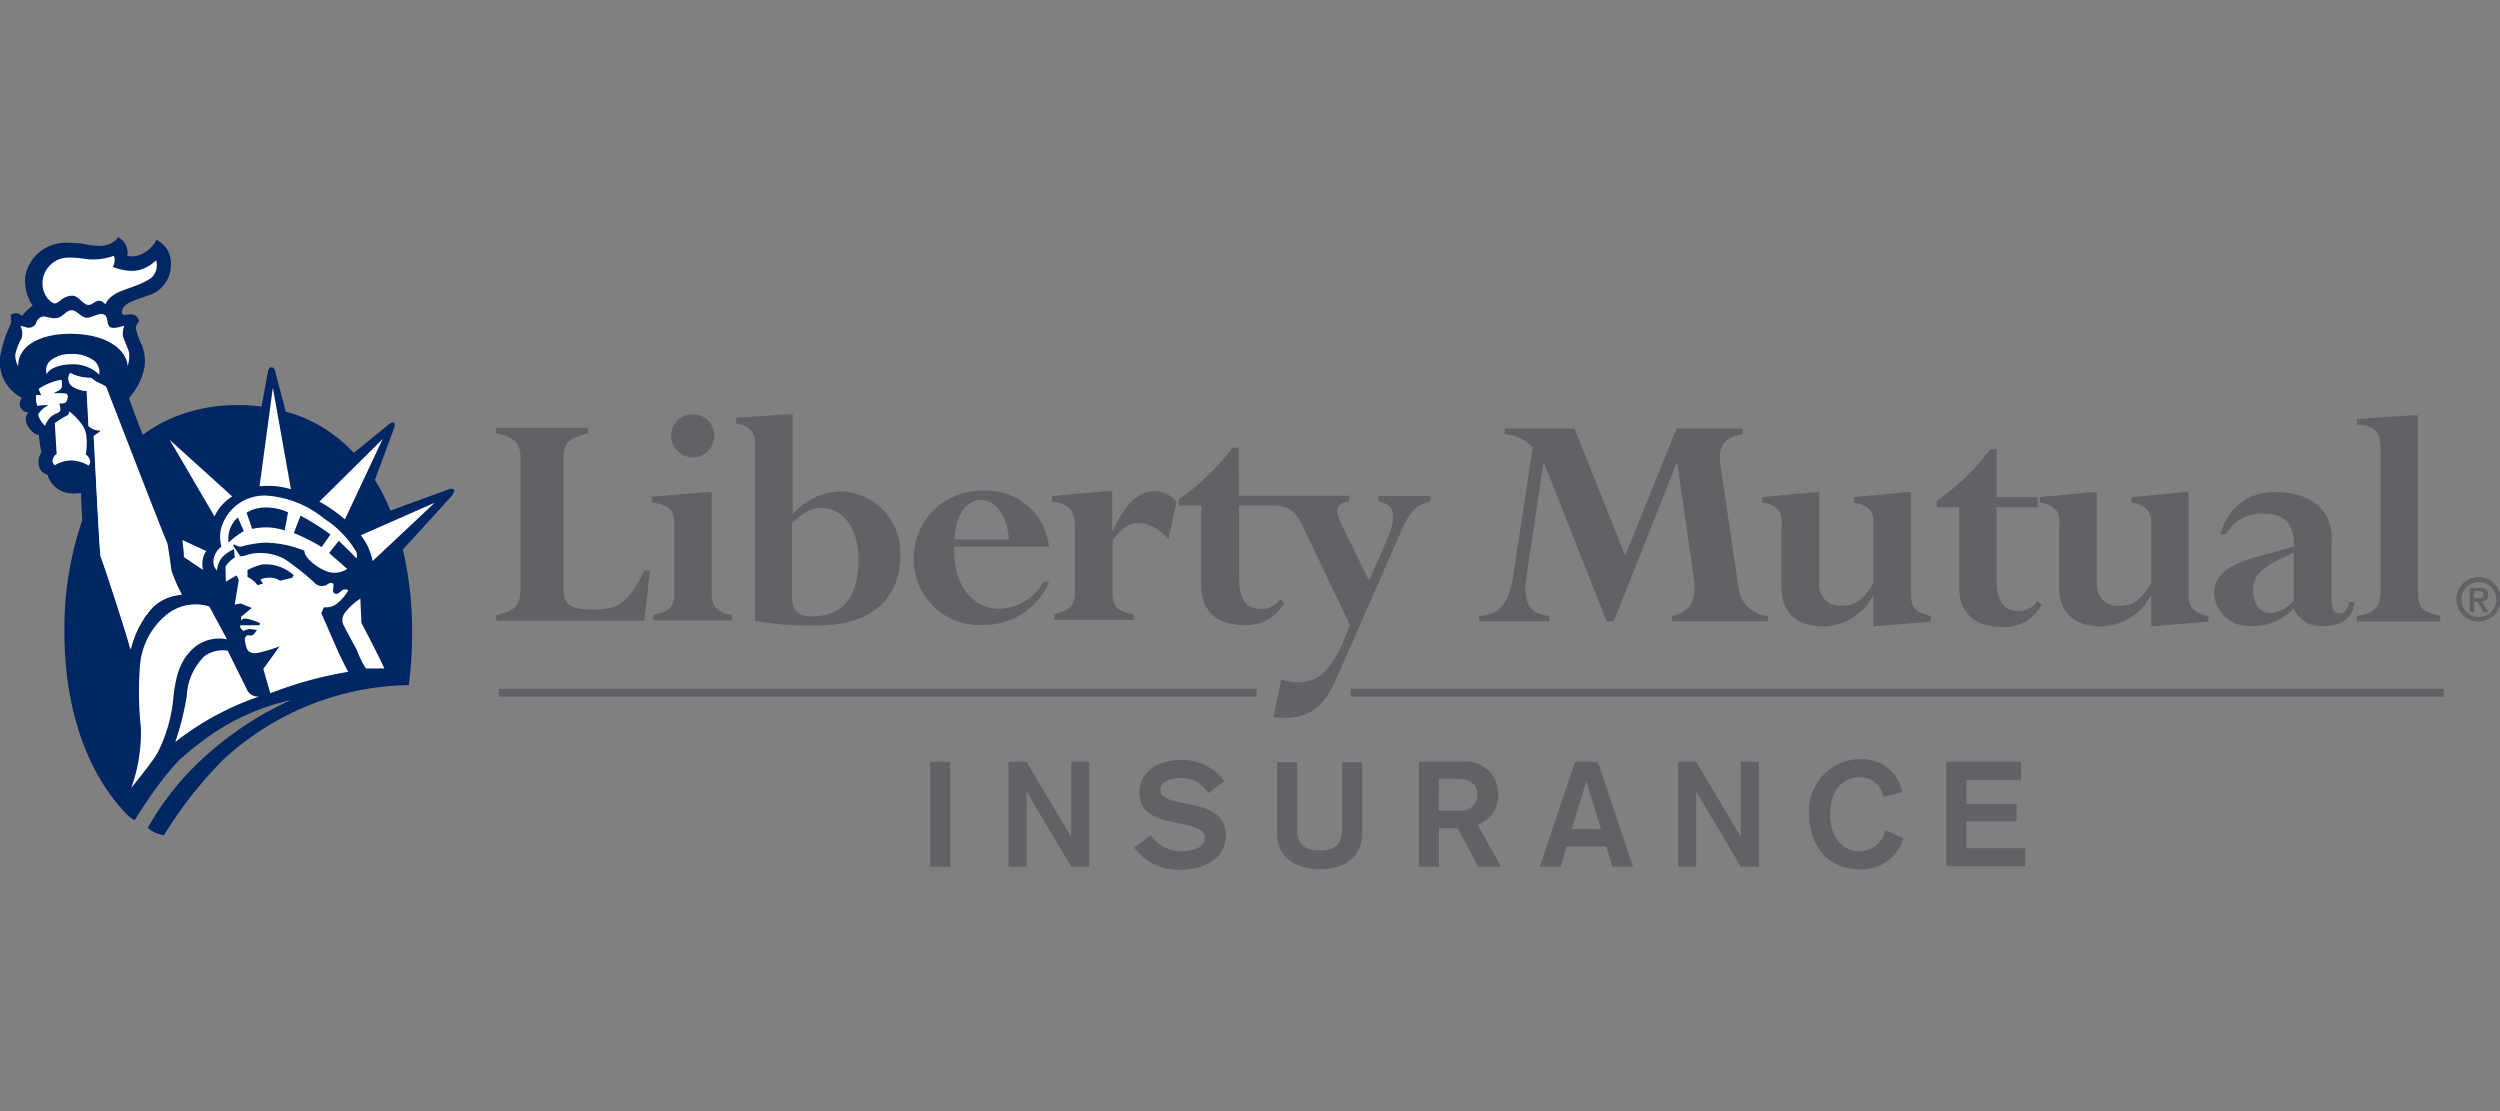 <svg xmlns="http://www.w3.org/2000/svg" width="180" height="80" viewBox="0 0 180 80"><rect x="0" y="0" width="180" height="80" fill="#808080" stroke="none"/><defs><style>.cls-1{fill:#616265}.cls-3{fill:#fff}</style></defs><g id="logo-liberty" transform="translate(14543 14245)"><g id="Grupo_825" data-name="Grupo 825" transform="translate(-14543 -14227.914)"><path id="Trazado_1601" d="M139.842 67.6c0 1.144.479 1.49 2.208 1.49s2.5-.532 3.619-2.82h.4l-.4 3.619H135v-.4c1.6-.4 1.756-.772 1.756-2.262v-8.886c0-1.224-.319-1.6-1.756-1.942V56h6.6v.4c-1.384.346-1.756.639-1.756 1.862z" class="cls-1" data-name="Trazado 1601" transform="translate(-99.27 -42.283)"></path><path id="Trazado_1602" d="M181.61 65.231c0 .9.452 1.41 1.463 1.517v.4h-5.667v-.4c1.224-.239 1.517-.559 1.517-1.7v-4.766c0-1.091-.319-1.41-1.623-1.65v-.4l3.911-.319h.4zM180.253 52.3a1.544 1.544 0 011.543 1.543 1.567 1.567 0 01-1.543 1.57 1.59 1.59 0 01-1.57-1.57 1.567 1.567 0 011.57-1.543" class="cls-1" data-name="Trazado 1602" transform="translate(-130.369 -39.563)"></path><path id="Trazado_1603" d="M204.344 60.122c.9-.825 1.384-1.064 2.1-1.064 1.6 0 2.661 1.517 2.661 3.7 0 2.927-1.33 4.1-3.352 4.1-1.064 0-1.437-.479-1.437-1.49v-5.246zm0-7.822h-.4l-3.645.266v.4c.825.133 1.357.559 1.357 1.33v12.877a22.1 22.1 0 004.39.346c4.39 0 6.066-2.288 6.066-5.029a4.4 4.4 0 00-4.284-4.63 4.642 4.642 0 00-3.459 1.65V52.3z" class="cls-1" data-name="Trazado 1603" transform="translate(-147.293 -39.564)"></path><path id="Trazado_1604" d="M251.527 76.612c.08-1.7.8-2.847 1.916-2.847 1.091 0 1.916 1.2 2 2.847zm6.811.532A4.5 4.5 0 00253.6 73.1a4.842 4.842 0 00-5 4.9 4.715 4.715 0 004.922 4.763 5.086 5.086 0 004.816-3.113h-.4a3.734 3.734 0 01-3.219 1.942c-1.676 0-3.352-1.517-3.193-4.47h6.811z" class="cls-1" data-name="Trazado 1604" transform="translate(-182.808 -54.85)"></path><path id="Trazado_1605" d="M294.581 76.659a3.184 3.184 0 00-2.022-1.171c-.8 0-1.3.319-2 1.277v3.645c0 1.064.213 1.41 1.517 1.65v.4h-5.716v-.4c1.2-.293 1.49-.639 1.49-1.65V75.7c0-1.144-.506-1.65-1.65-1.756v-.4l3.938-.346h.4v2.847h.053c.878-1.942 1.863-2.847 2.98-2.847a2.094 2.094 0 011.6.772z" class="cls-1" data-name="Trazado 1605" transform="translate(-210.457 -54.922)"></path><path id="Trazado_1606" d="M335.168 64.959v.4c1.144.239 1.41.958.585 2.847l-1.253 2.873-1.916-3.911c-.559-1.144-.559-1.65.479-1.809v-.4h-7.953V61.5h-.452a17.06 17.06 0 01-3.858 3.725v.452h1.623v5.747c0 2.049 1.357 2.847 3.06 2.847a3.08 3.08 0 002.9-1.6l-.293-.266a1.651 1.651 0 01-1.3.718c-1.277 0-1.65-.851-1.65-2.315v-5.131h2.421c1.3 0 1.7.479 2.262 1.676l3.3 6.918c-1.091 2.953-2.049 4.124-3.725 4.124a3.453 3.453 0 01-1.224-.213l-.559 2.714a4.317 4.317 0 00.772.053c1.862 0 2.9-.8 3.831-2.98l4.523-10.3c.745-1.65 1.038-2 2.182-2.288v-.4h-3.752z" class="cls-1" data-name="Trazado 1606" transform="translate(-235.927 -46.353)"></path><path id="Trazado_1607" d="M421.252 67.535a2.31 2.31 0 002.129 2.155v.4h-6.891v-.4c1.517-.373 1.783-1.251 1.517-3.06l-1.146-7.93h-.053l-4.523 11.388h-.506l-4.5-11.388h-.053l-1.224 8.168c-.239 1.623.08 2.714 1.65 2.82v.4H402.6v-.4c1.49-.053 2.155-.931 2.474-3.06l1.384-9.073a3.139 3.139 0 00-2.022-.958v-.4h5.029l3.645 9.153 3.7-9.153h4.736v.4c-1.437.266-1.756.984-1.57 2.262z" class="cls-1" data-name="Trazado 1607" transform="translate(-296.098 -42.43)"></path><path id="Trazado_1608" d="M480.91 75.788c0-.984-.346-1.357-1.41-1.543v-.4l3.7-.346h.4v6.6a1.484 1.484 0 001.676 1.57c.9 0 1.463-.372 2.235-1.623v-4.47c0-.745-.479-1.171-1.41-1.33v-.4l3.7-.346h.4v7.131c0 1.2.239 1.463 1.437 1.783v.4l-4.124.346v-2.183h-.053a4.116 4.116 0 01-3.592 2.182c-1.862 0-2.98-1.011-2.98-2.741v-4.63z" class="cls-1" data-name="Trazado 1608" transform="translate(-352.618 -55.144)"></path><path id="Trazado_1609" d="M528.523 65.977H526.9v-.452a16.534 16.534 0 003.858-3.725h.452v3.459h2.953v.718h-2.953v5.162c0 1.437.373 2.315 1.65 2.315a1.651 1.651 0 001.3-.718l.293.266a3.014 3.014 0 01-2.874 1.6c-1.7 0-3.06-.8-3.06-2.847z" class="cls-1" data-name="Trazado 1609" transform="translate(-387.456 -46.547)"></path><path id="Trazado_1610" d="M556.91 75.788c0-.984-.346-1.357-1.41-1.543v-.4l3.7-.346h.4v6.6a1.484 1.484 0 001.676 1.57c.9 0 1.463-.372 2.235-1.623v-4.47c0-.745-.479-1.171-1.41-1.33v-.4l3.7-.346h.4v7.131c0 1.2.24 1.463 1.437 1.783v.4l-4.124.346v-2.183h-.053a4.116 4.116 0 01-3.592 2.182c-1.862 0-2.98-1.011-2.98-2.741v-4.63z" class="cls-1" data-name="Trazado 1610" transform="translate(-408.626 -55.144)"></path><path id="Trazado_1611" d="M608.374 81.269a2.512 2.512 0 01-1.7.931c-.745 0-1.251-.639-1.251-1.623 0-1.2.692-1.756 2.927-2.714v3.406zm2.714-4.417c0-2.474-2.022-3.352-3.964-3.352a3.868 3.868 0 00-4.044 3.033h.372a2.907 2.907 0 012.687-1.49c1.623 0 2.235.772 2.235 2.341-2.208.8-5.774 1.011-5.774 3.406a2.538 2.538 0 002.687 2.341 3.938 3.938 0 002.847-1.064l.213-.186a2.1 2.1 0 002.182 1.251c1.3 0 2.1-.612 2.182-1.729h-.373c-.106.559-.346.825-.718.825-.4 0-.559-.346-.559-1.171v-4.2z" class="cls-1" data-name="Trazado 1611" transform="translate(-443.194 -55.144)"></path><path id="Trazado_1612" d="M643 55.048c0-1.251-.4-1.7-1.7-1.783v-.4l3.991-.266h.4v12.666c0 1.2.266 1.463 1.6 1.783v.4H641.3v-.4c1.3-.213 1.7-.639 1.7-1.783z" class="cls-1" data-name="Trazado 1612" transform="translate(-471.597 -39.784)"></path><path id="Trazado_1613" d="M32.65 22.17c-.106-.132-.373-.026-.373-.026l-4.2 1.534a13.085 13.085 0 00-1.117-2.2l1.357-3.676s.16-.37.027-.45c-.16-.106-.426.159-.426.159l-2.474 2.01a10.584 10.584 0 00-3.379-2.433 9.319 9.319 0 00-1.517-.529l-.772-2.909s-.053-.291-.266-.291c-.186 0-.239.264-.239.264l-.479 2.565a11.275 11.275 0 00-1.65-.106 11.88 11.88 0 00-4.9.979 10.042 10.042 0 00-1.729.979c-.08.053-.186.132-.266.185-.506-1.3-.9-2.354-.984-2.671a4.641 4.641 0 001.011-1.8 3.013 3.013 0 00-.08-1.957 6.028 6.028 0 01-.452-1.243.815.815 0 01.239-.5.59.59 0 00-.506-.5 2.3 2.3 0 00-.612.053c-.053-.106-.16-.079-.08-.4.106-.5 1.091-.741 1.889-1.031a2.289 2.289 0 001.6-2.248 1.844 1.844 0 00-1.038-1.746 2.266 2.266 0 01-.958.979 1.763 1.763 0 01-1.144.185A1.259 1.259 0 008.491 4a1.7 1.7 0 01-1.517.608C6.149 4.582 6.1 4.4 4.952 4.4a2.961 2.961 0 00-3.166 2.4 3.264 3.264 0 00.532 2.116 5.2 5.2 0 00-.772.741.609.609 0 00-.825-.053 1.209 1.209 0 010 .688 8.79 8.79 0 00-.745 2.327 2.892 2.892 0 001.57 2.936.7.7 0 00-.08.741.561.561 0 00.559.291.753.753 0 00-.133.82c.133.344.532.82.878.82a6.686 6.686 0 00.186 1.243 1.287 1.287 0 00-.213.793.838.838 0 00.639.82 2.169 2.169 0 00.266.555 1.984 1.984 0 00.479.476 1.768 1.768 0 00.878.317 3.506 3.506 0 00.8-.026c0 .106.027.979.08 1.984a23.994 23.994 0 00-1.277 8.067c0 5.29 1.517 9.971 4.417 13.012a2.421 2.421 0 00.639.5 32.451 32.451 0 012.288-3.28 10.808 10.808 0 011.2-1.3 24.36 24.36 0 012-1.56 16.562 16.562 0 015.774-2.513 23.853 23.853 0 00-5.508 3.465 20.6 20.6 0 00-4.816 5.739 2.281 2.281 0 001.171.529 29.755 29.755 0 014.231-5.4A20.114 20.114 0 0129.4 36.24a28.746 28.746 0 00.239-3.756 25.479 25.479 0 00-.665-6l3.539-3.888c0-.053.239-.291.133-.423" data-name="Trazado 1613" transform="translate(.032 -4)" fill="#002663"></path><path id="Trazado_1614" d="M16.8 55.311a2.773 2.773 0 00-1.224-.372 2.422 2.422 0 00-1.224.346.4.4 0 01-.106-.532c.106-.239.239-.266.239-.266l-.133-2.235a7.239 7.239 0 01.8-.506.343.343 0 00.239-.346 4.313 4.313 0 01.9.931 1.825 1.825 0 01.346.958 4.915 4.915 0 01-.053 1.224.639.639 0 01.293.4c.053.16 0 .239-.08.4" class="cls-3" data-name="Trazado 1614" transform="translate(-10.407 -38.874)"></path><path id="Trazado_1615" d="M98.451 80.5a4.266 4.266 0 00-.851-1.862l5.321-2.341z" class="cls-3" data-name="Trazado 1615" transform="translate(-71.623 -57.187)"></path><path id="Trazado_1616" d="M45.9 59.2l4.5 4.071a3.367 3.367 0 00-1.277 1.437z" class="cls-3" data-name="Trazado 1616" transform="translate(-33.679 -44.614)"></path><path id="Trazado_1617" d="M51.029 87.2a1.465 1.465 0 00-.266.665 1.963 1.963 0 00.027.692l-1.384-.931c.027-.319-.08-.851-.08-1.117a.16.16 0 00-.026-.109z" class="cls-3" data-name="Trazado 1617" transform="translate(-36.174 -64.609)"></path><path id="Trazado_1618" d="M20.778 54.424c-.08-.16-.479-8.434-.506-8.7l.452-.319v-.08A1.236 1.236 0 0119.9 45l-.133-2.528a1.918 1.918 0 01-1.064-.346.694.694 0 01-.133-.931 3.058 3.058 0 001.437.346c.133 0 .372.266.506.319.16.053.426.213.559.266.106.053.186.319.213.426s4.151 10.723 4.231 10.856a17.288 17.288 0 01.319 2.049 15.758 15.758 0 00.745 1.7 3.269 3.269 0 00-2.18 1.018 6.965 6.965 0 00-1.49 2.927c-.027-.4-2.022-6.519-2.129-6.678" class="cls-3" data-name="Trazado 1618" transform="translate(-13.533 -31.41)"></path><path id="Trazado_1619" d="M38.533 110.833a10.849 10.849 0 01-1.171 4.071c-.4.665-1.463 1.969-1.862 2.474a11.954 11.954 0 00.692-4.31 24.158 24.158 0 01-.053-4.656 5.267 5.267 0 011.783-3.406 3.329 3.329 0 013.193-.692l1.277 2.368a2.826 2.826 0 00-2.182.452c-1.117.851-1.49 2-1.676 3.7" class="cls-3" data-name="Trazado 1619" transform="translate(-26.046 -77.737)"></path><path id="Trazado_1620" d="M47.4 123.085a19.94 19.94 0 00.825-3.3 4.28 4.28 0 011.3-2.9 2.26 2.26 0 011.65-.372l1.437 2.9a.875.875 0 00.825.4 20.4 20.4 0 00-6.04 3.273" class="cls-3" data-name="Trazado 1620" transform="translate(-34.78 -86.748)"></path><path id="Trazado_1621" d="M92.776 103.464a.847.847 0 00-.027.931c.133.266.9 1.676.9 1.676a7.161 7.161 0 00.665 1.357h1.33c-.506-1.118-1.65-3.273-1.65-3.273l-.08-1.756a4.364 4.364 0 00-1.144 1.064" class="cls-3" data-name="Trazado 1621" transform="translate(-67.97 -76.385)"></path><path id="Trazado_1622" d="M70.2 52.1a5.711 5.711 0 012.262.213L71.158 45z" class="cls-3" data-name="Trazado 1622" transform="translate(-51.513 -34.173)"></path><path id="Trazado_1623" d="M21.384 42.457c-.027-.106-.106-.372-.213-.426-.133-.053-.4-.213-.559-.266-.133-.053-.4-.319-.506-.319a3.058 3.058 0 01-1.436-.346.694.694 0 00.133.931 2 2 0 001.064.346L20 44.9a1.076 1.076 0 00.825.319v.106l-.452.319c.027.293.4 8.567.506 8.7.08.16 2.1 6.279 2.155 6.652a6.817 6.817 0 011.49-2.927 3.269 3.269 0 012.182-1.011 11.825 11.825 0 01-.745-1.7c-.027-.133-.266-1.916-.319-2.049-.106-.106-4.2-10.749-4.257-10.856" class="cls-3" data-name="Trazado 1623" transform="translate(-13.606 -31.337)"></path><path id="Trazado_1624" d="M14.292 36.545a2.657 2.657 0 012 .745 1.079 1.079 0 00-.4-1.038 2.655 2.655 0 00-1.65-.452 2.262 2.262 0 00-1.437.452.929.929 0 00-.293 1.011c.106-.346.825-.718 1.783-.718" class="cls-3" data-name="Trazado 1624" transform="translate(-9.148 -27.398)"></path><path id="Trazado_1625" d="M11.489 10.809a1.792 1.792 0 00.293 1.171c.106.16.4.452.612.452.293-.027.559-.559 1.251-.559.452.027.745.639 1.117.665.293.027.452-.266.745-.293.239-.027.346.106.506.239a1.628 1.628 0 01.639-.692c.452-.346 2.022-.665 2.714-1.251a1.237 1.237 0 00.293-1.224 2.538 2.538 0 01-1.65.772 3.881 3.881 0 01-1.465-.289.935.935 0 00.08-.8 4.608 4.608 0 01-1.57.266c-.372 0-1.117-.16-1.676-.133a1.864 1.864 0 00-1.889 1.676" class="cls-3" data-name="Trazado 1625" transform="translate(-8.421 -7.67)"></path><path id="Trazado_1626" d="M8.215 25.6c2.714.053 3.911 1.3 3.964 2.315a2.143 2.143 0 00.106-.931c-.027-.266-.426-1.038-.452-1.3a1.837 1.837 0 01.106-.665c-.16.027-.772.266-1.038.08-.266-.213-.08-.772-.452-.9-.346-.133-.931.293-1.277.239s-.665-.538-1.037-.538-.559.452-1.038.559c-.346.08-.8-.133-1.011-.106a.6.6 0 00-.479.426.551.551 0 01-.452.372c-.213.053-.532-.133-.692-.106a1.172 1.172 0 01.08.878 4.123 4.123 0 00-.452 1.171 1.681 1.681 0 00.213.851C4.25 26.507 5.847 25.55 8.215 25.6" class="cls-3" data-name="Trazado 1626" transform="translate(-2.991 -18.65)"></path><path id="Trazado_1627" d="M10.631 44.636a1.573 1.573 0 00-.772.665 1.593 1.593 0 00.506.825 1.516 1.516 0 01.426-.665 1.758 1.758 0 01.479-.266c.133-.08.186-.133.186-.293a.939.939 0 00-.08-.372c.133-.027.4 0 .479-.106a.736.736 0 00.133-.424c0-.16-.08-.186-.213-.213a4.262 4.262 0 00-.825 0s.346-.186.452-.239a.354.354 0 00.16-.239 1.142 1.142 0 00-.027-.506 4.28 4.28 0 00-1.65.665l.186.452-.346-.027a1.358 1.358 0 00.08.8 2.934 2.934 0 01.825-.053" class="cls-3" data-name="Trazado 1627" transform="translate(-7.111 -32.549)"></path><path id="Trazado_1628" d="M68.018 78.543a7.287 7.287 0 00-2.318-2.395 7.36 7.36 0 00-4.071-1.65 3.237 3.237 0 00-3.352 2.368 2.63 2.63 0 00.027 1.3 1.405 1.405 0 00-.559.9.9.9 0 00.239.825 1.776 1.776 0 01.373-.958 2.7 2.7 0 01.851-.585l.053.612c-.293.16-.665.532-.665.718l.027 1.011.772-.452.16.319-.293 1.783.426-.08.8.319-.772.639v.266a.392.392 0 01.372-.133 4.22 4.22 0 01.984.319l-.027.16h-1.381c-.053.186.106.319.213.4a3.408 3.408 0 01.452-.133c.106 0 .346.053.532.08l-.239.319a.456.456 0 01-.372.053c-.133-.027-.266.16-.266.293a3 3 0 00.106.532c.133.585.718.452.8.452a11.066 11.066 0 001.6-.479l-1.171 1.623.506 1.756a27.749 27.749 0 015.614-1.543c-.266-.452-.319-.639-.665-1.3l-1.277-2.927.186-.426a1.283 1.283 0 001.011-.319 3.284 3.284 0 00.745-.9.4.4 0 00-.479.027c-.16.106-.266.293-.479.213-.239-.106-.106-.346-.106-.585.027-.239-.266-.239-.479-.053a.738.738 0 01-.931-.186 17.975 17.975 0 00-2.129-1.676 3.661 3.661 0 00-2.341-.373c-.4.08-.692.239-.851.16l-.506-.772.08-.053c.186.08.346.213.585.133a7.5 7.5 0 011.65-.266 7.707 7.707 0 012.82.585c.027.665 1.357 1.517 1.969 1.57a1.6 1.6 0 001.117-.266l-1.3-1.144.692-.878s1.091 1.038 1.251 1.251c.106-.106.053-.293.027-.452m-7.876 1.33a4.3 4.3 0 011.091-.426 3.024 3.024 0 012.262.772l-.106.186-.878.213a1.3 1.3 0 00-.851-.213 1.262 1.262 0 00-.559.133l.186.293-.4.106a1.674 1.674 0 00-.718-.585v-.479zm-1.33-2a2.008 2.008 0 01.665-1.809l.426.984a5.6 5.6 0 00-1.091.825M62.857 77a4.307 4.307 0 00-2.341-.106l-.4-1.171a2.615 2.615 0 011.437-.373 3.65 3.65 0 011.547.35zm2.661 1.2a12.783 12.783 0 00-2-1.011L64 75.935a17.75 17.75 0 012.155 1.357z" class="cls-3" data-name="Trazado 1628" transform="translate(-42.361 -55.895)"></path><path id="Trazado_1629" d="M86.4 63.5a10.5 10.5 0 011.836 1.277L90.95 59z" class="cls-3" data-name="Trazado 1629" transform="translate(-63.403 -44.467)"></path><path id="Trazado_1630" d="M669.77 96.5a1.6 1.6 0 11-1.57 1.6 1.578 1.578 0 011.57-1.6m0 2.874a1.252 1.252 0 10-1.2-1.251 1.205 1.205 0 001.2 1.251m-.612-2.1h.665c.426 0 .665.133.665.506a.44.44 0 01-.452.479l.479.772h-.346l-.426-.745h-.266v.745h-.319zm.319.745h.293c.213 0 .372-.027.372-.266 0-.213-.186-.239-.372-.239h-.293z" class="cls-1" data-name="Trazado 1630" transform="translate(-491.34 -72.039)"></path><path id="Rect&#xE1;ngulo_1740" d="M0 0h54.571v.559H0z" class="cls-1" data-name="Rect&#xE1;ngulo 1740" transform="translate(35.899 32.515)"></path><path id="Rect&#xE1;ngulo_1741" d="M0 0h78.704v.559H0z" class="cls-1" data-name="Rect&#xE1;ngulo 1741" transform="translate(97.252 32.515)"></path><g id="Grupo_824" data-name="Grupo 824" transform="translate(66.97 37.576)"><path id="Trazado_1631" d="M254 146.9h1.437v7.556H254z" class="cls-1" data-name="Trazado 1631" transform="translate(-254 -146.714)"></path><path id="Trazado_1632" d="M275.2 146.9h1.3l3.193 5.375h.027V146.9h1.3v7.556h-1.3l-3.193-5.375h-.027v5.375h-1.3z" class="cls-1" data-name="Trazado 1632" transform="translate(-269.559 -146.714)"></path><path id="Trazado_1633" d="M310.4 151.828a2.674 2.674 0 002.288 1.144c.692 0 1.6-.239 1.6-.958 0-.585-.559-.772-1.57-.984l-.851-.186c-1.224-.266-2.288-.718-2.288-2.1 0-1.6 1.517-2.341 2.953-2.341a3.776 3.776 0 013.166 1.517l-1.171.878a2.13 2.13 0 00-2-1.091c-.825 0-1.437.319-1.437.825 0 .612.718.772 1.57.958l.931.213c1.117.239 2.208.692 2.208 2.129 0 1.836-1.756 2.474-3.326 2.474a3.938 3.938 0 01-3.273-1.6z" class="cls-1" data-name="Trazado 1633" transform="translate(-294.513 -146.347)"></path><path id="Trazado_1634" d="M354.02 152.215c0 1.543-1.224 2.5-3.06 2.5s-3.06-.984-3.06-2.5V147h1.437v4.842c0 .931.4 1.517 1.623 1.517s1.623-.585 1.623-1.517V147h1.437z" class="cls-1" data-name="Trazado 1634" transform="translate(-322.916 -146.787)"></path><path id="Trazado_1635" d="M386.2 146.9h3.166a2.287 2.287 0 012.554 2.288 2.161 2.161 0 01-1.49 2.235l1.7 3.033h-1.65l-1.463-2.767h-1.357v2.767h-1.437V146.9zm1.437 3.512h1.543a1.134 1.134 0 001.251-1.144c0-.692-.479-1.144-1.463-1.144h-1.33z" class="cls-1" data-name="Trazado 1635" transform="translate(-351.025 -146.714)"></path><path id="Trazado_1636" d="M421.528 146.9h1.65l2.528 7.556h-1.49l-.426-1.463h-2.874l-.426 1.463H419zm.825 1.384l-1.064 3.459h2.1z" class="cls-1" data-name="Trazado 1636" transform="translate(-375.098 -146.714)"></path><path id="Trazado_1637" d="M456.4 146.9h1.3l3.193 5.375h.027V146.9h1.3v7.556h-1.3l-3.193-5.375h-.027v5.375h-1.3z" class="cls-1" data-name="Trazado 1637" transform="translate(-402.547 -146.714)"></path><path id="Trazado_1638" d="M497.221 148.914a1.629 1.629 0 00-1.676-1.41c-1.517 0-2.155 1.33-2.155 2.661 0 1.3.639 2.661 2.155 2.661a1.9 1.9 0 001.836-1.517l1.3.585a3.141 3.141 0 01-3.14 2.235c-2.421 0-3.645-1.836-3.645-3.964a3.68 3.68 0 013.645-3.964 2.934 2.934 0 013.06 2.368z" class="cls-1" data-name="Trazado 1638" transform="translate(-428.602 -146.2)"></path><path id="Trazado_1639" d="M529 146.9h5.375v1.3h-3.938v1.729h3.619v1.251h-3.619v1.942h4.231v1.3H529z" class="cls-1" data-name="Trazado 1639" transform="translate(-455.831 -146.714)"></path></g></g><path id="Trazado_1640" d="M0 0h180v80H0z" data-name="Trazado 1640" transform="translate(-14543 -14245)" fill="none"></path></g></svg>